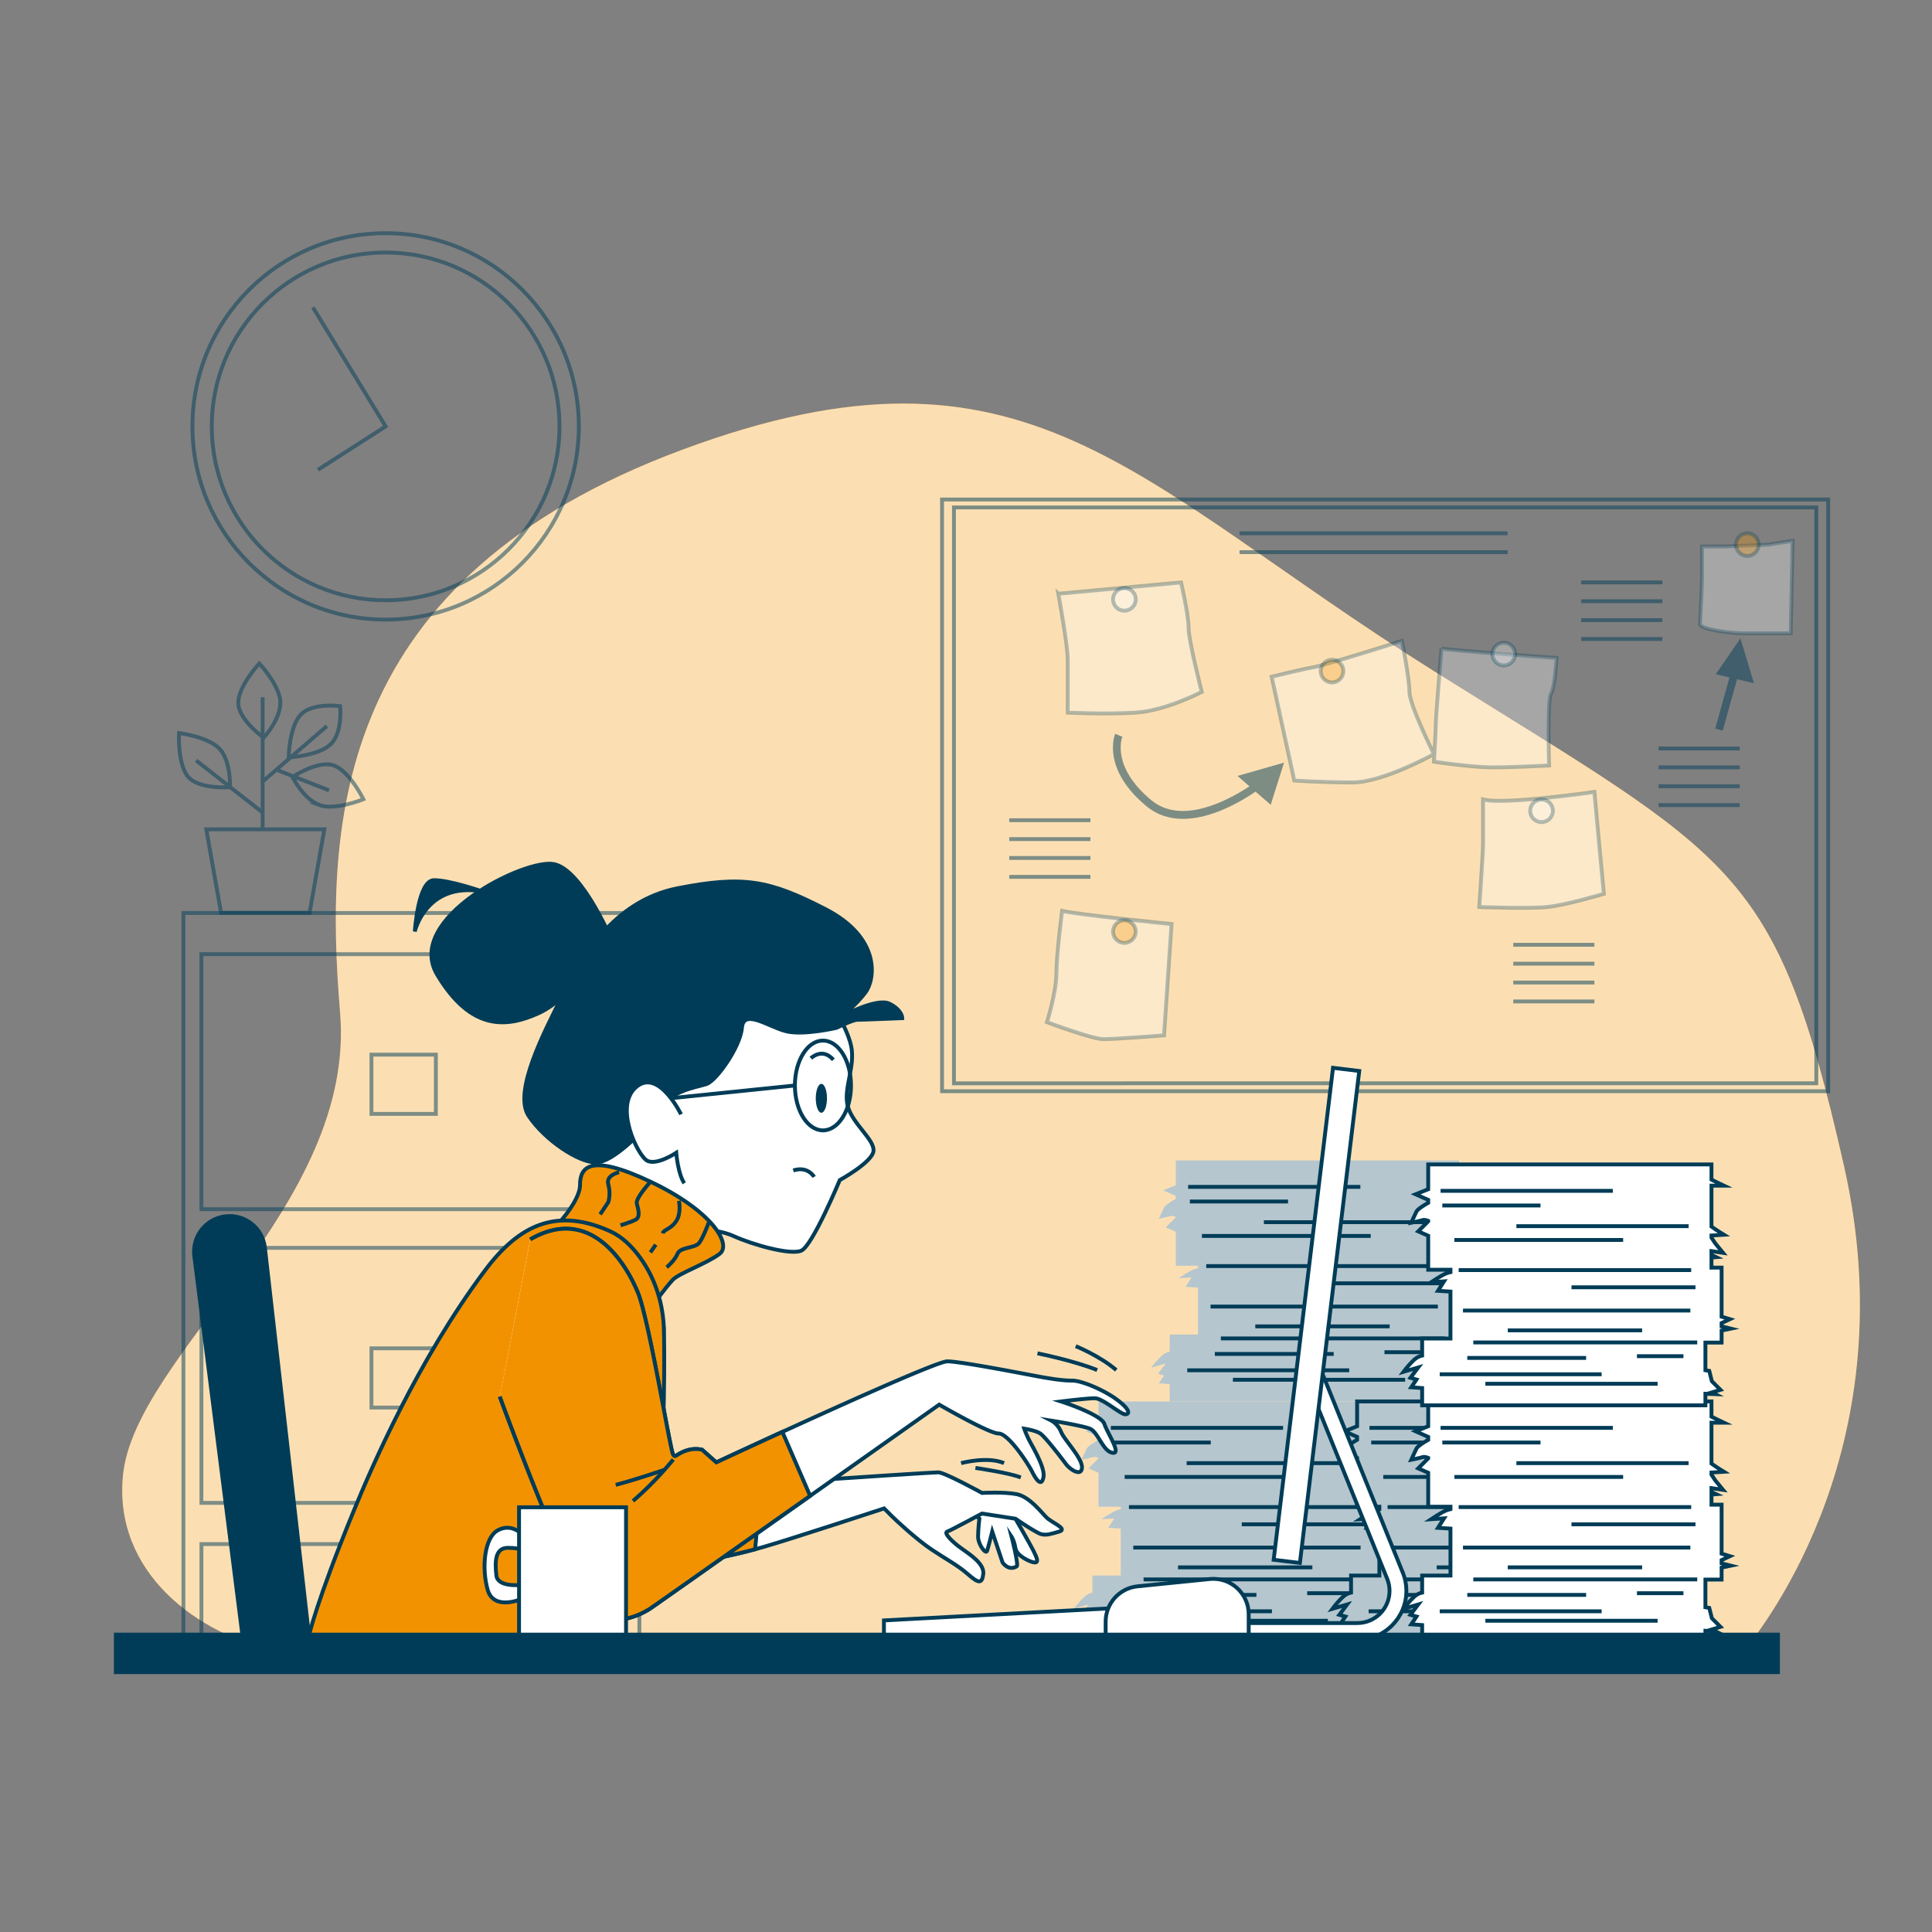 <svg xmlns="http://www.w3.org/2000/svg" viewBox="0 0 500 500">
    <rect x="0" y="0" width="500" height="500" fill="#808080" stroke="none"/>
    <defs>
        <style>
            .cls-2,.cls-3,.cls-4,.cls-5,.cls-6,.cls-7,.cls-8{stroke:#003c57;stroke-miterlimit:10}.cls-9{fill:#b5c6ce}.cls-2,.cls-7{fill:#fff}.cls-12,.cls-3{fill:#003c57}.cls-12,.cls-13,.cls-5{opacity:.5}.cls-4,.cls-6{fill:#f39200}.cls-5,.cls-8{fill:none}.cls-6,.cls-7{opacity:.3}
        </style>
    </defs>
    <g id="Background_Simple">
        <path d="M72.5 427.56h378.54c6.21-7.43 42.36-54.45 26.16-125.91-17.69-78.04-28.1-79.08-106.14-127.99-78.04-48.91-105.1-90.53-194.59-57.23-89.49 33.3-92.61 95.73-88.45 145.68 4.16 49.95-53.07 88.45-56.19 119.67-2.51 25.06 19.13 41.39 40.68 45.79Z" style="fill:#f39200"/>
        <path d="M72.5 427.56h378.54c6.21-7.43 42.36-54.45 26.16-125.91-17.69-78.04-28.1-79.08-106.14-127.99-78.04-48.91-105.1-90.53-194.59-57.23-89.49 33.3-92.61 95.73-88.45 145.68 4.16 49.95-53.07 88.45-56.19 119.67-2.51 25.06 19.13 41.39 40.68 45.79Z" style="opacity:.7;fill:#fff"/>
    </g>
    <g class="cls-13" id="Clock">
        <circle class="cls-8" cx="99.8" cy="110.35" r="50"/>
        <circle class="cls-8" cx="99.8" cy="110.35" r="45"/>
        <path class="cls-8" d="m82.29 121.58 17.51-11.23-18.81-30.78"/>
    </g>
    <g id="File_Cabinet">
        <g class="cls-13">
            <path class="cls-8" d="M47.47 236.28h118v190.67h-118z"/>
            <path class="cls-8" d="M52.13 246.94H160.8v66H52.13z"/>
            <path class="cls-8" d="M96.13 272.94h16.67v15.33H96.13zM52.13 322.94H160.8v66H52.13z"/>
            <path class="cls-8" d="M96.13 348.94h16.67v15.33H96.13zM52.13 399.61H160.8v26.67H52.13z"/>
        </g>
        <g class="cls-13">
            <path class="cls-8" d="M83.94 214.63H53.39l3.82 21.59h22.91l3.82-21.59zM72.55 181.89c0 4.35-4.3 9.03-4.3 9.03s-6.59-4.68-6.59-9.03 5.45-10.18 5.45-10.18 5.45 5.82 5.45 10.18ZM57.03 194.03c2.79 3.34 2.49 9.69 2.49 9.69s-8.06.64-10.85-2.71-2.34-11.3-2.34-11.3 7.91.98 10.71 4.32ZM77.88 184.9c3.03-3.13 10.15-2.15 10.15-2.15s.71 6.61-2.33 9.74c-3.03 3.13-11 3.52-11 3.52s.14-7.97 3.17-11.1ZM82.61 208.32c-4.07-1.55-6.92-7.23-6.92-7.23s6.71-4.51 10.78-2.96c4.07 1.55 7.58 8.71 7.58 8.71s-7.38 3.03-11.45 1.48ZM67.96 214.29v-33.84M67.67 202.53l16.92-14.62M67.96 210.27l-17.2-13.47M71.97 199.38l13.19 5.16"/>
        </g>
    </g>
    <g id="Board">
        <path class="cls-5" d="M243.8 129.27h229.33v153.14H243.8z"/>
        <path class="cls-5" d="M246.88 131.33h223.18v149.03H246.88z"/>
        <path class="cls-7" d="M273.89 153.65s2.44 13.19 2.44 17.1v13.68s9.77.49 17.59 0 17.1-5.37 17.1-5.37-3.42-13.19-3.42-16.61-1.95-11.72-1.95-11.72l-31.75 2.93ZM274.87 235.72s-1.47 11.24-1.47 16.12-2.44 12.7-2.44 12.7 11.72 4.4 14.66 4.4 15.63-.98 15.63-.98l1.95-28.82s-24.43-2.44-28.33-3.42ZM329.1 175.14l5.86 26.87s7.33.49 15.14.49 21.01-7.33 21.01-7.33-6.35-12.7-6.35-16.12-1.95-13.19-1.95-13.19-20.03 6.35-22.96 6.84-10.75 2.44-10.75 2.44ZM373.06 167.82s-1.47 17.59-1.47 19.54-.49 9.77-.49 9.77 9.77 1.47 15.14 1.47 14.66-.49 14.66-.49-.49-17.1.49-18.56c.98-1.47 1.47-9.28 1.47-9.28s-27.85-1.95-29.8-2.44ZM383.81 206.9v11.72c0 1.95-.98 16.12-.98 16.12s12.7.49 17.59 0c4.89-.49 14.66-3.42 14.66-3.42l-1.47-15.63-.98-10.75s-23.45 3.42-28.82 1.95ZM457.58 140.95l-11.24.49h-5.86v8.3c0 2.44-.49 10.26-.49 11.72s7.82 2.44 11.24 2.44h12.21l.49-23.94-6.35.98Z"/>
        <g class="cls-13">
            <path class="cls-8" d="M429.24 193.71h21.01M429.24 198.59h21.01M429.24 203.48h21.01M429.24 208.36h21.01"/>
        </g>
        <g class="cls-13">
            <path class="cls-8" d="M320.79 138.02h69.37M320.79 142.9h69.37"/>
        </g>
        <g class="cls-13">
            <path class="cls-8" d="M391.63 244.51h21M391.63 249.4h21M391.63 254.28h21M391.63 259.17h21"/>
        </g>
        <g class="cls-13">
            <path class="cls-8" d="M261.19 212.27h21.01M261.19 217.16h21.01M261.19 222.04h21.01M261.19 226.93h21.01"/>
        </g>
        <g class="cls-13">
            <path class="cls-8" d="M409.21 150.72h21.01M409.21 155.6h21.01M409.21 160.49h21.01M409.21 165.37h21.01"/>
        </g>
        <path class="cls-12" d="m332.3 197.37-12.04 3.44 3.1 2.69c-5.63 3.71-17.56 10.06-25.37 3.61-10.47-8.65-7.65-16.13-7.53-16.44l-.93-.38-.92-.38c-.15.37-3.57 9.1 8.1 18.74 2.86 2.37 6.13 3.27 9.45 3.27 7.29 0 14.81-4.34 18.78-7.04l3.92 3.4 3.44-10.89ZM453.91 176.81l-3.48-11.6-6.38 9.28 3.54.83-3.68 13.23 1.93.54 3.7-13.31 4.37 1.03z"/>
        <path class="cls-7" d="M293.92 155.11c0-1.62-1.31-2.93-2.93-2.93s-2.93 1.31-2.93 2.93 1.31 2.93 2.93 2.93 2.93-1.31 2.93-2.93Z"/>
        <path class="cls-6" d="M347.66 173.68c0-1.62-1.31-2.93-2.93-2.93s-2.93 1.31-2.93 2.93 1.31 2.93 2.93 2.93 2.93-1.31 2.93-2.93Z"/>
        <circle class="cls-7" cx="389.18" cy="169.28" r="2.93"/>
        <circle class="cls-7" cx="398.95" cy="209.83" r="2.93"/>
        <path class="cls-6" d="M293.92 241.09c0-1.62-1.31-2.93-2.93-2.93s-2.93 1.31-2.93 2.93 1.31 2.93 2.93 2.93 2.93-1.31 2.93-2.93ZM455.13 140.95c0-1.62-1.31-2.93-2.93-2.93s-2.93 1.31-2.93 2.93 1.31 2.93 2.93 2.93 2.93-1.31 2.93-2.93Z"/>
    </g>
    <g id="Papers">
        <path class="cls-9" d="M360.22 408.78v-3.09l2.38-.5-2.38-.59v-.85l2.15-1.01-2.15-.65V389.4h-2.62v-2.61l1.21-.1-1.21-.57v-.99l2.99.44-2.01-2.45-.98-1.48v-.55l3.21-.2s-1.82-1.11-3.21-2.11v-10.59h3.21s-1.78-.84-3.21-1.56v-3.94h-73.31v6.42l-3.26 1.31 3.26 1.45v.75c-1.01.58-2.73 1.64-3.04 2.26-.45.89-1.34 2.9-1.34 2.9s2.23-.45 2.9-.67c.55-.18 1.25.09 1.48.19v.12l-2.59 2.59 2.59 1.14v8.79h5.76v.62c-.41.1-.84.23-1.22.38-1.11.45-3.79 2.23-3.79 2.23l3.34-.22-1.56 2.45 3.23.2v12.15h-7.33v4.42c-.44.09-.95.26-1.47.61-.44.29-.94.77-1.43 1.29-1 1.06-1.91 2.28-1.91 2.28l3.79-1.11-2.01 2.67 1.56.45-1.34 2.01 2.81.2v4.47h73.31v-2.99c1.63.07 2.56.1 2.56.1l-.89-.45 2.23-.67-2.23-2.23-.67-2.67s-.41-.06-1-.17v-7.16h4.19Z"/>
        <path class="cls-8" d="M287.49 369.53h44.57M287.94 373.32h25.4M351.68 378.66H307.1M292.17 390.03h60.18M291.06 382.23h43.68M353.46 394.49h-32.09M352.12 400.51h-58.83M304.87 405.63h34.77M353.91 408.75h-57.95M287.27 417h41.9M325.16 412.76H294.4M299.08 419.45h44.57M350.34 412.32H338.3"/>
        <path class="cls-9" d="M380.22 346.41v-3.09l2.38-.5-2.38-.59v-.85l2.15-1.01-2.15-.65v-12.69h-2.62v-2.61l1.21-.1-1.21-.57v-.99l2.99.44-2.01-2.45-.98-1.48v-.55l3.21-.2s-1.82-1.11-3.21-2.11v-10.59h3.21s-1.78-.84-3.21-1.56v-3.94h-73.31v6.42l-3.26 1.31 3.26 1.45v.75c-1.01.58-2.73 1.64-3.04 2.26-.45.89-1.34 2.9-1.34 2.9s2.23-.45 2.9-.67c.55-.18 1.25.09 1.48.19v.12l-2.59 2.59 2.59 1.14v8.79h5.76v.62c-.41.1-.84.23-1.22.38-1.11.45-3.79 2.23-3.79 2.23l3.34-.22-1.56 2.45 3.23.2v12.15h-7.33v4.42c-.44.09-.95.26-1.47.61-.44.29-.94.77-1.43 1.29-1 1.06-1.91 2.28-1.91 2.28l3.79-1.11-2.01 2.67 1.56.45-1.34 2.01 2.81.2v4.47h73.31v-2.99c1.63.07 2.56.1 2.56.1l-.89-.45 2.23-.67-2.23-2.23-.67-2.67s-.41-.06-1-.17v-7.16h4.19Z"/>
        <path class="cls-8" d="M307.49 307.16h44.57M307.94 310.95h25.4M371.68 316.3H327.1M312.17 327.66h60.18M311.06 319.86h43.68M373.46 332.12h-32.09M372.12 338.14h-58.83M324.87 343.26h34.77M373.91 346.38h-57.95M307.27 354.63h41.9M345.16 350.4H314.4M319.08 357.08h44.57M370.34 349.95H358.3"/>
        <path d="M427.15 408.78v-3.09l2.38-.5-2.38-.59v-.85l2.15-1.01-2.15-.65V389.4h-2.62v-2.61l1.21-.1-1.21-.57v-.99l2.99.44-2.01-2.45-.98-1.48v-.55l3.21-.2s-1.82-1.11-3.21-2.11v-10.59h3.21s-1.78-.84-3.21-1.56v-3.94h-73.31v6.42l-3.26 1.31 3.26 1.45v.75c-1.01.58-2.73 1.64-3.04 2.26-.45.89-1.34 2.9-1.34 2.9s2.23-.45 2.9-.67c.55-.18 1.25.09 1.48.19v.12l-2.59 2.59 2.59 1.14v8.79h5.76v.62c-.41.1-.84.23-1.22.38-1.11.45-3.79 2.23-3.79 2.23l3.34-.22-1.56 2.45 3.23.2v12.15h-7.33v4.42c-.44.09-.95.26-1.47.61-.44.29-.94.77-1.43 1.29-1 1.06-1.91 2.28-1.91 2.28l3.79-1.11-2.01 2.67 1.56.45-1.34 2.01 2.81.2v4.47h73.31v-2.99c1.63.07 2.56.1 2.56.1l-.89-.45 2.23-.67-2.23-2.23-.67-2.67s-.41-.06-1-.17v-7.16h4.19Z" style="fill:#b5c6ce;stroke:#003c57;stroke-miterlimit:10"/>
        <path class="cls-8" d="M354.42 369.53H399M354.87 373.32h25.41M418.61 378.66h-44.57M359.11 390.03h60.17M357.99 382.23h43.68M420.39 394.49H388.3M419.06 400.51h-58.84M371.81 405.63h34.77M420.84 408.75h-57.95M354.2 417h41.9M392.09 412.76h-30.76M366.01 419.45h44.58M417.27 412.32h-12.03"/>
        <path class="cls-2" d="M445.55 408.78v-3.09l2.38-.5-2.38-.59v-.85l2.15-1.01-2.15-.65V389.4h-2.62v-2.61l1.21-.1-1.21-.57v-.99l2.99.44-2.01-2.45-.98-1.48v-.55l3.21-.2s-1.82-1.11-3.21-2.11v-10.59h3.21s-1.78-.84-3.21-1.56v-3.94h-73.31v6.42l-3.26 1.31 3.26 1.45v.75c-1.01.58-2.73 1.64-3.04 2.26-.45.89-1.34 2.9-1.34 2.9s2.23-.45 2.9-.67c.55-.18 1.25.09 1.48.19v.12l-2.59 2.59 2.59 1.14v8.79h5.76v.62c-.41.1-.84.23-1.22.38-1.11.45-3.79 2.23-3.79 2.23l3.34-.22-1.56 2.45 3.23.2v12.15h-7.33v4.42c-.44.09-.95.26-1.47.61-.44.29-.94.77-1.43 1.29-1 1.06-1.91 2.28-1.91 2.28l3.79-1.11-2.01 2.67 1.56.45-1.34 2.01 2.81.2v4.47h73.31v-2.99c1.63.07 2.56.1 2.56.1l-.89-.45 2.23-.67-2.23-2.23-.67-2.67s-.41-.06-1-.17v-7.16h4.19Z"/>
        <path class="cls-8" d="M372.82 369.53h44.58M373.27 373.32h25.41M437.01 378.66h-44.57M377.5 390.03h60.18M376.39 382.23h43.68M438.79 394.49H406.7M437.46 400.51h-58.84M390.21 405.63h34.77M439.24 408.75h-57.95M372.6 417h41.9M410.49 412.76h-30.76M384.41 419.45h44.58M435.67 412.32h-12.03"/>
        <path class="cls-2" d="M445.55 347.44v-3.09l2.38-.5-2.38-.59v-.85l2.15-1.01-2.15-.65v-12.69h-2.62v-2.61l1.21-.1-1.21-.57v-.99l2.99.44-2.01-2.45-.98-1.48v-.55l3.21-.2s-1.82-1.11-3.21-2.11v-10.59h3.21s-1.78-.84-3.21-1.56v-3.94h-73.31v6.42l-3.26 1.31 3.26 1.45v.75c-1.01.58-2.73 1.64-3.04 2.26-.45.89-1.34 2.9-1.34 2.9s2.23-.45 2.9-.67c.55-.18 1.25.09 1.48.19v.12l-2.59 2.59 2.59 1.14v8.79h5.76v.62c-.41.1-.84.23-1.22.38-1.11.45-3.79 2.23-3.79 2.23l3.34-.22-1.56 2.45 3.23.2v12.15h-7.33v4.42c-.44.09-.95.26-1.47.61-.44.29-.94.77-1.43 1.29-1 1.06-1.91 2.28-1.91 2.28l3.79-1.11-2.01 2.67 1.56.45-1.34 2.01 2.81.2v4.47h73.31v-2.99c1.63.07 2.56.1 2.56.1l-.89-.45 2.23-.67-2.23-2.23-.67-2.67s-.41-.06-1-.17v-7.16h4.19Z"/>
        <path class="cls-8" d="M372.82 308.19h44.58M373.27 311.98h25.41M437.01 317.33h-44.57M377.5 328.7h60.18M376.39 320.9h43.68M438.79 333.15H406.7M437.46 339.17h-58.84M390.21 344.3h34.77M439.24 347.42h-57.95M372.6 355.66h41.9M410.49 351.43h-30.76M384.41 358.12h44.58M435.67 350.98h-12.03"/>
    </g>
    <g id="Device">
        <path class="cls-2" d="M314.26 423.92h-85.5v-4.56l85.5-4.56v9.12zM363.03 406.97 341 352.43l-3.73 1.51v.89L359 408.6c.4.99.61 2.04.61 3.12 0 4.59-3.73 8.32-8.32 8.32h-28.83v4.35h28.83c6.99 0 12.68-5.69 12.68-12.67 0-1.64-.31-3.23-.92-4.75Z"/>
        <path class="cls-2" transform="rotate(6.88 340.693 340.485)" d="M337.27 276.3h6.84v128.24h-6.84z"/>
        <path class="cls-2" d="M323.17 424.03h-37.03v-4.36c0-4.71 3.57-8.66 8.25-9.13l18.67-1.89c5.41-.55 10.1 3.7 10.1 9.13v6.25Z"/>
    </g>
    <g id="Character">
        <path class="cls-3" d="M158.82 244.4s-7.89-19.09-15.36-20.75c-7.47-1.66-39.01 14.11-30.3 28.64 8.72 14.53 17.85 13.7 26.15 9.96 8.3-3.74 19.51-17.85 19.51-17.85Z"/>
        <path class="cls-3" d="M124.78 230.7s-8.3-2.91-12.45-2.91-4.98 13.28-4.98 13.28 2.91-12.87 17.43-10.38Z"/>
        <path class="cls-2" d="M214.43 258.93s4.57 6.23 5.81 11.62c1.25 5.4-2.08 11.21-.83 15.77 1.25 4.57 7.06 8.72 6.64 11.62-.41 2.91-8.72 7.47-8.72 7.47s-7.06 17.02-9.96 18.26c-2.91 1.25-12.87-1.66-17.43-3.74-4.57-2.08-10.38-1.66-10.38-1.66l-26.98-13.7s2.91-5.4-.41-13.28-4.98-21.17 15.36-34.45 46.9 2.08 46.9 2.08Z"/>
        <path class="cls-8" d="M210.7 304.58s-1.66-2.91-5.4-1.66"/>
        <path d="M214.02 284.24c0 2.06-.65 3.74-1.45 3.74s-1.45-1.67-1.45-3.74.65-3.74 1.45-3.74 1.45 1.67 1.45 3.74Z" style="fill:#003c57"/>
        <path class="cls-8" d="M209.87 273.87s2.91-2.91 5.81.41"/>
        <ellipse class="cls-8" cx="212.98" cy="280.92" rx="7.26" ry="11.62"/>
        <path class="cls-2" d="m205.72 280.92-32.38 3.32"/>
        <path class="cls-3" d="M166.7 292.13s-7.89 8.72-12.45 8.72-13.28-5.81-17.43-12.04c-4.15-6.23 4.15-22 8.72-31.13 4.57-9.13 12.87-24.49 29.88-27.81 17.02-3.32 23.66-2.08 38.18 5.4 14.53 7.47 12.87 18.26 10.38 21.58-2.49 3.32-6.23 6.23-6.23 6.23s9.13-4.98 12.45-3.32c3.32 1.66 3.32 3.74 3.32 3.74s-10.38.42-11.62.42-5.4 2.08-5.4 2.08-8.72 2.08-13.28.83c-4.57-1.25-10.79-5.81-11.21-.83-.41 4.98-6.64 13.7-9.13 14.53-2.49.83-6.23 1.25-9.55 3.74-3.32 2.49-6.64 7.89-6.64 7.89Z"/>
        <path class="cls-2" d="M176.25 288.39s-5.81-12.04-11.62-7.06.42 17.85 2.91 19.09 7.47-2.08 7.47-2.08.42 5.4 2.08 7.89"/>
        <path class="cls-4" d="M143.05 318.28s7.06-7.06 7.06-11.62 2.49-8.3 18.26-.83c15.77 7.47 21.17 16.19 17.85 18.68-3.32 2.49-10.38 4.98-12.04 6.64s-7.47 9.55-7.47 9.55-9.96-22.41-23.66-22.41Z"/>
        <path class="cls-8" d="M160.24 303.38s-3.51.7-2.81 3.16c.7 2.46 0 4.57 0 4.57l-2.11 3.16M168.36 305.83s-3.91 4.23-3.56 5.64c.35 1.41 1.05 3.51-.35 4.22-1.41.7-3.86 1.41-3.86 1.41M169.72 322.12c-.73 1.07-1.4 2-1.4 2M175.7 310.76s.7 3.16-.7 5.27-3.16 2.11-3.51 3.16M183.43 316.38s-1.41 3.86-2.46 5.27c-1.05 1.41-4.92 1.05-5.62 2.81-.7 1.76-2.81 3.51-2.81 3.51M264.18 382.37c-3.09-1.24-11.74-2.47-11.74-2.47M248.73 378.66s6.8-1.85 11.12 0"/>
        <path class="cls-2" d="M262.8 393.04s3.67 6.33 4.67 8.33 1.33 3 .33 3-4.67-1.67-5-3.67c-.33-2-1-3-1-3s1.88 7.33 1.33 7.67c-2.17 1.33-3.67-1-3.67-1l-2.67-8s-1 4-1.33 5c-.33 1-2.33-1.67-2.33-3.67s.33-4.67.33-4.67l-2-1.67s3-3 6.33-3 5 4.67 5 4.67Z"/>
        <path class="cls-2" d="M211.47 383.04s.47-.03 1.31-.09c5.75-.39 28.57-1.91 30.03-1.91 1.67 0 11.33 5.33 11.33 5.33s5.67-.33 9 .33c3.33.67 6.33 4.67 7.67 6 1.33 1.33 5.67 3 3.33 3.67-2.33.67-3.33 1-4.67.67-1.33-.33-6.67-4-6.67-4l-8.67-1.33s-8 4.33-9 4.67c-1 .33 1.33 2.67 3.67 4.33 2.33 1.67 6 4 5.67 6.67-.33 2.67-1.33 2.33-4 0s-5.33-3.67-9.33-6.33c-4-2.67-9.33-7.67-10.33-8.67l-2-2s-23.33 7.67-31.33 10-17.33 4-22.33 4.67c-5 .67-14.67-1.33-17.33-3.33-2.67-2-9.67-8.33-9.67-8.33l12-24s14.33 13.33 20 14.67c5.67 1.33 31.33-1 31.33-1Z"/>
        <path class="cls-4" d="M180.13 384.04c-5.67-1.33-20-14.67-20-14.67l-12 24s7 6.33 9.67 8.33 12.33 4 17.33 3.33c4.58-.61 12.79-2.06 20.29-4.09.18-1.53.32-3.17.38-4.91.13-3.77 0-8.05-.19-11.87-6.44.33-12.94.47-15.47-.13Z"/>
        <path class="cls-4" d="M171.83 344.59c-.09-6.89-2.16-13.65-6.23-19.21-2.03-2.77-4.57-5.3-7.61-6.69-13.86-6.3-23.6-1.74-32.37 9.96-17.43 23.24-29.35 50.86-34.03 62.26-9.78 23.8-11.62 32.37-11.62 32.37h65.58s-3.32-8.3-3.32-10.38 3.32-6.23 3.32-6.23 19.92-7.06 23.66-17.85c2.75-7.94 2.8-32.06 2.64-44.25Z"/>
        <path class="cls-8" d="M268.5 350.24s9.27 1.85 15.45 4.33M278.39 348.39s6.18 2.47 10.5 6.18"/>
        <path class="cls-2" d="M129.35 361.44s20.34 55.62 25.73 57.28c5.4 1.66 10.79-.83 13.28-2.49 2.49-1.66 74.71-52.71 74.71-52.71s12.87 7.47 15.36 7.47 7.47 7.47 8.72 9.96c1.25 2.49 2.49 3.74 2.91 1.25.41-2.49-2.91-7.89-3.74-9.55-.83-1.66-1.25-2.91-1.25-2.91s2.91.42 4.15 1.25c1.25.83 5.4 6.23 6.64 7.89 1.25 1.66 4.15 3.32 4.15.83s-4.57-7.06-5.4-9.13-2.49-2.91-2.49-2.91 7.89 1.25 9.96 2.08c2.08.83 3.32 5.81 5.81 6.23 2.49.42-1.25-4.98-2.08-7.47-.83-2.49-11.21-5.81-11.21-5.81s6.64-.83 8.72-.83 6.64 4.15 7.89 4.15 1.25-1.25-2.08-3.74c-3.32-2.49-9.13-4.98-11.62-4.98s-4.98-.41-7.47-.83c-2.49-.42-21.17-4.15-24.9-4.15s-59.77 26.15-59.77 26.15l-3.63-3.23a.472.472 0 0 0-.25-.11l-.61-.07c-2.1-.25-4.11.48-5.86 1.66-.3.2-.6.17-.85-.33-.83-1.66-6.23-34.86-9.13-41.92-2.91-7.06-12.04-22.83-27.81-13.7"/>
        <path class="cls-4" d="M129.35 361.44s20.34 55.62 25.73 57.28c5.4 1.66 10.79-.83 13.28-2.49 1.31-.88 22.02-15.49 41.3-29.1l-7.18-16.56c-9.65 4.42-17.1 7.89-17.1 7.89l-3.63-3.23a.472.472 0 0 0-.25-.11l-.61-.07c-2.1-.25-4.11.48-5.86 1.66-.3.2-.6.17-.85-.33-.83-1.66-6.23-34.86-9.13-41.92-2.91-7.06-12.04-22.83-27.81-13.7"/>
        <path class="cls-8" d="M174.23 377.73s-4.76 5.95-10.42 10.71"/>
        <path class="cls-8" d="M171.85 380.41s-6.84 2.38-12.5 3.87"/>
        <path class="cls-3" d="M79.96 423.28 68.55 322.87c-.59-5.15-5.31-8.8-10.44-8.06-4.97.71-8.45 5.28-7.82 10.26l12.48 98.37 17.19-.16Z"/>
    </g>
    <g id="Mug">
        <path class="cls-2" d="M134.91 396.92s-2.62-2.79-6.1-.87c-3.49 1.92-4.18 9.76-2.62 15.34 1.57 5.58 8.72 2.44 8.72 2.44l-.17-3.66s-5.93.7-6.28-2.44c-.35-3.14-.52-7.15 2.96-7.15s4.53.87 4.53.87l-1.05-4.53Z"/>
        <path class="cls-2" d="M134.33 390.08h27.69v33.14h-27.69z"/>
    </g>
    <path class="cls-3" d="M29.98 423.04h430.16v9.71H29.98z" id="Table"/>
</svg>
